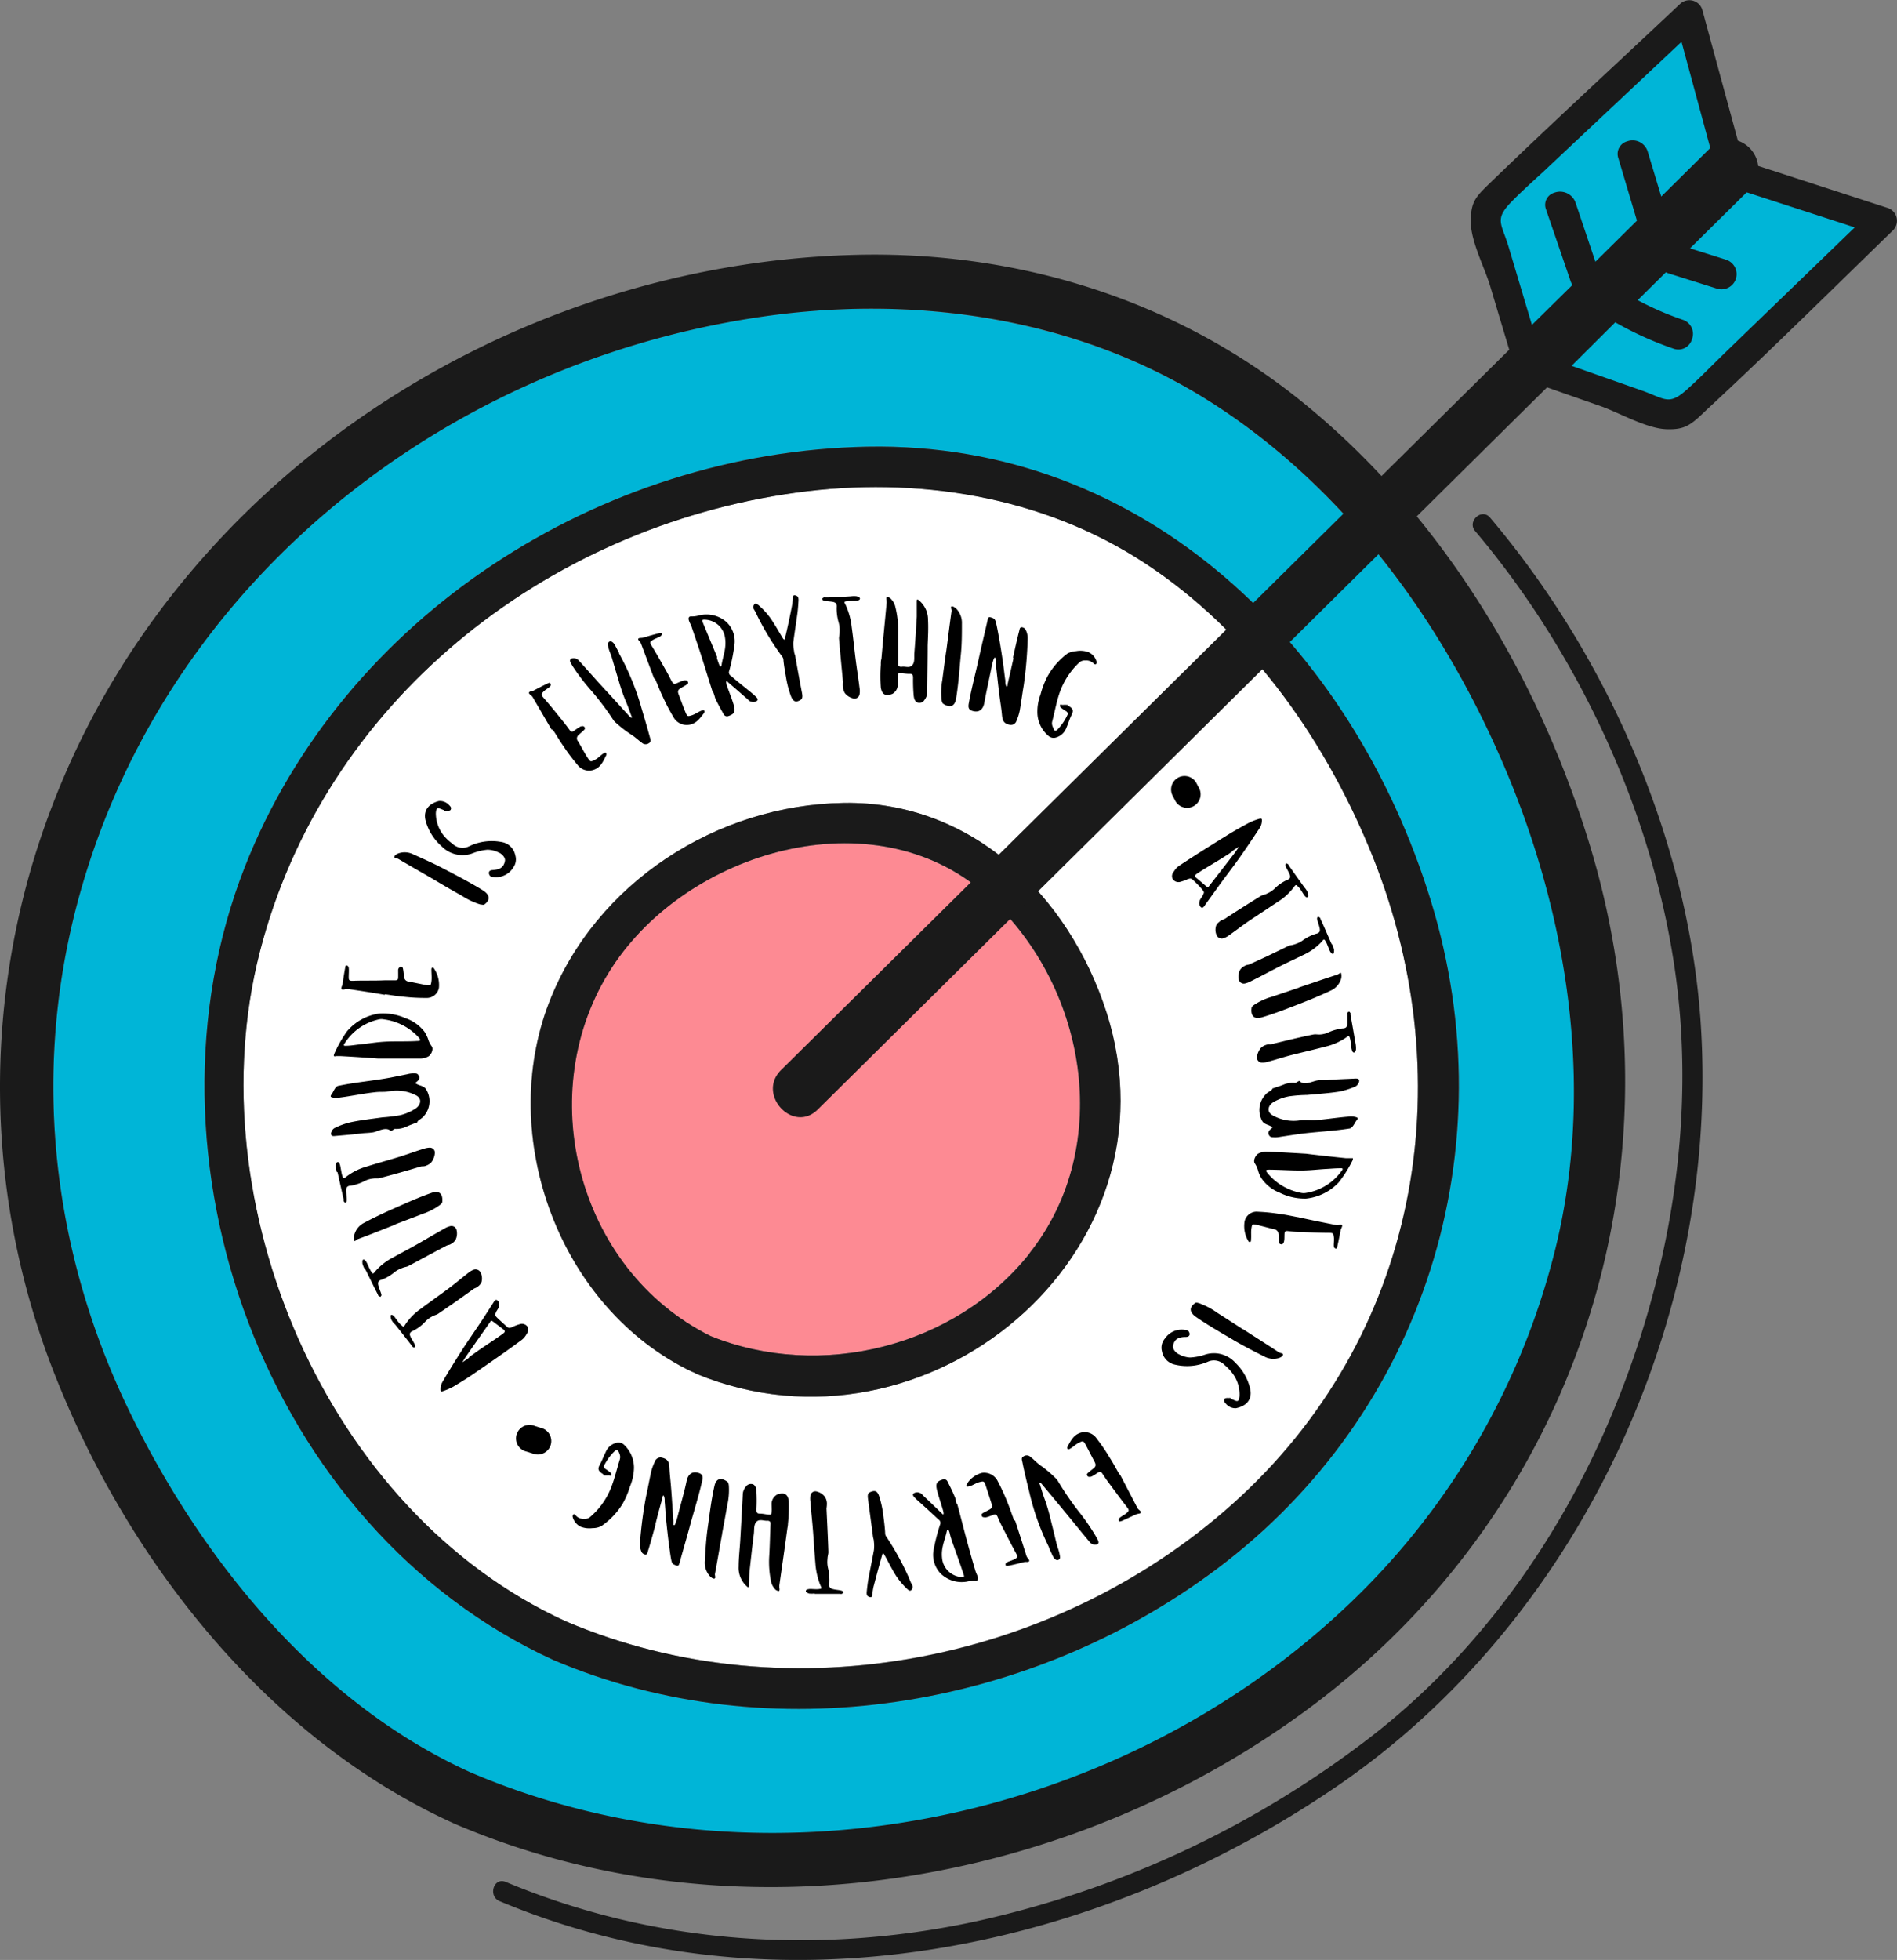 <?xml version="1.0" encoding="UTF-8"?> <svg xmlns="http://www.w3.org/2000/svg" viewBox="0 0 280.91 290.12"><rect x="0" y="0" width="280.91" height="290.12" fill="#808080" stroke="none"/> <defs> <style>.cls-1{fill:#1a1a1a;}.cls-2{fill:#00b5d7;}.cls-3{fill:#fd8a93;}.cls-4{fill:#fff;}</style> </defs> <title>Asset 2</title> <g id="Layer_2" data-name="Layer 2"> <g id="object"> <path class="cls-1" d="M74,281.42c41,17.18,88,7.53,123.87-16.94s56.72-69.17,54-112.6c-1.69-27.11-13.76-54.65-31.22-75.26-1.25-1.47-3.45.57-2.2,2C234,97,245.13,121.14,248.23,145.09c2.72,20.95-.88,42.65-8.68,62.17-7.94,19.88-20.71,38-37.92,50.87a147.65,147.65,0,0,1-57.19,26.29c-23.3,5-47.5,3.38-69.55-5.86-1.78-.75-2.67,2.11-.9,2.86Z"></path> <path class="cls-2" d="M112,47C64.22,54.25,22.82,87.86,11,135.44,4.92,160,7.93,185.21,18.73,208c10.63,22.36,28,44,51,54.41,42.82,18.31,94.93,7.63,128.85-23.78a108.4,108.4,0,0,0,32-54.67c5.5-23.41,1.58-48.43-7.75-70.35-9.11-21.39-23.65-41.37-43.43-54S135.09,43.45,112,47Zm99.89,86.39c11.29,36.7-.88,75.78-31.73,98.9C152.5,253,114.15,259.4,82,245.74c-42.75-19.53-62.58-74.56-45.74-117.43C50.85,91.2,88.88,66.87,128.41,66.12,169.53,65.34,200.29,95.63,211.89,133.36Z"></path> <path class="cls-3" d="M90.58,143.21c-11.94,18.33-5.19,44.72,14.6,54.55,16.31,6.58,36.23,1.65,47.27-12.25,12.72-16,8.38-40.13-6.63-53.24C129.26,117.81,101.81,126,90.58,143.21Z"></path> <path class="cls-4" d="M117.86,72.91C80.58,78.07,47.93,104,38.45,141S48.21,223.77,83.8,240c33.25,14.14,73.58,5.93,99.91-18.5,26.89-25,32.94-62.68,19-96.06-6.91-16.58-18-32.13-33.17-42.1S135.7,70.44,117.86,72.91Zm45.94,76.88c11.54,35.94-26.78,67.52-60.66,53.59-.15-.07-.27-.15-.41-.22s-.19-.06-.28-.11c-19.61-9.38-28.9-34.68-21.16-54.67,6.86-17.72,24.82-29.26,43.67-29.53S158.24,132.48,163.8,149.79Z"></path> <path class="cls-1" d="M126.17,37.74c-51.28,1.48-100.1,33.33-118.5,81.7a115.83,115.83,0,0,0,.68,84.63c11,27.53,31.55,53.5,59,65.9,41.36,17.69,90.77,9.38,126.48-17.1,40-29.63,55.95-80,41.69-127.45C228,100.56,214,77.07,193.89,60.36,174.87,44.52,150.82,37,126.17,37.74Zm96.63,75.82c9.33,21.92,13.25,46.94,7.75,70.35a108.4,108.4,0,0,1-32,54.67c-33.92,31.41-86,42.09-128.85,23.78-23-10.4-40.36-32.05-51-54.41C7.93,185.21,4.92,160,11,135.44,22.82,87.86,64.22,54.25,112,47c23.09-3.52,47.47-.14,67.37,12.57S213.69,92.17,222.8,113.56Z"></path> <path class="cls-1" d="M128.41,66.12c-39.53.75-77.56,25.08-92.15,62.19-16.84,42.87,3,97.9,45.74,117.43,32.15,13.66,70.5,7.26,98.16-13.48,30.85-23.12,43-62.2,31.73-98.9C200.29,95.63,169.53,65.34,128.41,66.12Zm74.33,59.35c13.91,33.38,7.86,71.1-19,96.06C157.38,246,117.05,254.17,83.8,240,48.21,223.77,29,178,38.45,141s42.13-62.91,79.41-68.07c17.84-2.47,36.5.47,51.71,10.46S195.83,108.89,202.74,125.47Z"></path> <path class="cls-1" d="M125,118.85c-18.85.27-36.81,11.81-43.67,29.53-7.74,20,1.55,45.29,21.16,54.67.09,0,.19.07.28.11s.26.15.41.22c33.88,13.93,72.2-17.65,60.66-53.59C158.24,132.48,143.89,118.57,125,118.85Zm27.49,66.66c-11,13.9-31,18.83-47.27,12.25-19.79-9.83-26.54-36.22-14.6-54.55,11.23-17.26,38.68-25.4,55.24-10.94C160.83,145.38,165.17,169.46,152.45,185.51Z"></path> <path class="cls-2" d="M249.83,36.88l5.73,1.8c2.45.77,1.25,4.58-1.2,3.8l-7.17-2.26a2.3,2.3,0,0,1-.5-.23l-4.56,4.5a45.58,45.58,0,0,0,7,3.08c2.43.82,1.24,4.62-1.2,3.8a49.56,49.56,0,0,1-8.75-4l-6.93,6.86L243,58c3.37,1.18,4.09,2.36,7-.19,1.9-1.69,3.68-3.56,5.5-5.32l19.65-19-16.53-5.37Z"></path> <path class="cls-1" d="M248.52,59.23c-1.4.73-2.37.33-3.91-.31-.48-.2-1-.42-1.66-.65L231.8,54.36l7.35-7.27.17.1a49.35,49.35,0,0,0,8.7,3.94,1.59,1.59,0,0,0,2.1-1.08,1.69,1.69,0,0,0-1.06-2.25A45.17,45.17,0,0,1,242,44.71l-.29-.16,4.93-4.88.17.1a2.25,2.25,0,0,0,.44.22l7.17,2.26a1.6,1.6,0,0,0,1.36-.14,1.82,1.82,0,0,0,.77-1,1.65,1.65,0,0,0-1.08-2.17L249.36,37l9.19-9.09,17.07,5.54L255.68,52.71c-.61.58-1.21,1.18-1.82,1.78-1.19,1.19-2.43,2.42-3.69,3.54A8.18,8.18,0,0,1,248.52,59.23Zm-15.8-5.08,10.39,3.65c.65.23,1.2.46,1.69.66,2.06.85,2.82,1.16,5-.8,1.26-1.12,2.49-2.34,3.68-3.52l1.82-1.79,19.35-18.69-16-5.19-8.39,8.29,5.33,1.68a2.24,2.24,0,0,1-1.35,4.28l-7.17-2.26a2.05,2.05,0,0,1-.38-.16l-4.18,4.13a44.43,44.43,0,0,0,6.67,2.9,2.19,2.19,0,0,1,1.37,2.88,2.09,2.09,0,0,1-2.73,1.4,50,50,0,0,1-8.63-3.9Z"></path> <path class="cls-2" d="M232.75,41.54q-1.78-5.31-3.58-10.63c-.81-2.43,3.1-3.24,3.91-.83l3.06,9.12,6.54-6.47-2.79-9.37c-.73-2.46,3.17-3.28,3.9-.83l2.1,7L253.55,22,249.11,5.72,229.22,24.44c-1.84,1.74-3.8,3.43-5.57,5.25-2.69,2.75-1.54,3.53-.52,7l3.56,11.91,6.42-6.35A2.2,2.2,0,0,1,232.75,41.54Z"></path> <path class="cls-1" d="M226.57,49l-3.68-12.31c-.19-.65-.39-1.2-.57-1.69-.75-2.11-1.13-3.17,1.15-5.51,1.18-1.21,2.47-2.38,3.71-3.52l1.87-1.73,20.2-19,4.58,16.81-.1.1-8,7.87-2.22-7.43a1.84,1.84,0,0,0-2.37-1.21,1.45,1.45,0,0,0-1.05,1.9L243,32.8l-.11.11L236,39.66l-3.19-9.5a1.93,1.93,0,0,0-2.5-1.17,1.35,1.35,0,0,0-.93,1.84L233,41.46a1.75,1.75,0,0,0,.32.58l.14.18ZM249,6.19,229.39,24.62c-.61.59-1.24,1.16-1.88,1.74-1.23,1.13-2.51,2.3-3.68,3.5-2.07,2.12-1.79,2.9-1,5,.18.5.38,1.06.58,1.72l3.44,11.51,6-5.91a2.56,2.56,0,0,1-.27-.55L228.94,31a1.87,1.87,0,0,1,1.24-2.48A2.43,2.43,0,0,1,233.31,30l2.94,8.74,6.15-6.08-2.75-9.23A1.93,1.93,0,0,1,241,20.91a2.33,2.33,0,0,1,3,1.55l2,6.63,7.26-7.18Z"></path> <path class="cls-1" d="M279.43,30.75l-19.08-6.19a4.46,4.46,0,0,0-3-3.73L252.11,1.57a2,2,0,0,0-3.31-1c-9.28,8.74-18.69,17.38-27.87,26.24-2.36,2.28-3.11,2.93-3.14,5.9s2.05,6.87,2.87,9.61q1.41,4.72,2.83,9.44l-7.22,7.14L115.66,158.39c-3.64,3.6,1.77,9.47,5.43,5.85l99-98,9-8.9,8.16,2.86c2.7,1,6.62,3.22,9.46,3.33s3.66-.61,6-2.86C262.07,52,271.14,43,280.31,34.1A2,2,0,0,0,279.43,30.75Zm-56.3,5.89c-1-3.42-2.17-4.2.52-6.95,1.77-1.82,3.73-3.51,5.57-5.25L249.11,5.72,253.55,22l-7.66,7.58-2.1-7c-.73-2.45-4.63-1.63-3.9.83l2.79,9.37-6.54,6.47-3.06-9.12c-.81-2.41-4.72-1.6-3.91.83q1.8,5.32,3.58,10.63a2.2,2.2,0,0,0,.36.66l-6.42,6.35ZM255.5,52.53c-1.82,1.76-3.6,3.63-5.5,5.32-2.88,2.55-3.6,1.37-7,.19l-10.77-3.78,6.93-6.86a49.56,49.56,0,0,0,8.75,4c2.44.82,3.63-3,1.2-3.8a45.58,45.58,0,0,1-7-3.08l4.56-4.5a2.3,2.3,0,0,0,.5.23l7.17,2.26c2.45.78,3.65-3,1.2-3.8l-5.73-1.8,8.79-8.7,16.53,5.37Z"></path> <path d="M77.14,198.42c-2.17,1.61-4.51,3.22-6.78,4.78-1,.71-2.15,1.41-3.22,2.05a9.47,9.47,0,0,1-1.45.64c-.4.15-.46.07-.45-.27a2.09,2.09,0,0,1,.25-1c.9-1.56,1.72-2.88,2.73-4.47s2.29-3.4,3.34-5l1.52-2.36c.13-.21.31-.51.57-.31a.77.77,0,0,1,.26.79c0,.33-.36.69-.47,1s-.23.35.09.69S74.65,196,75,196.33s.51.24.87.1A6.32,6.32,0,0,1,77,196a1,1,0,0,1,1.15.44,1,1,0,0,1-.16,1A2.62,2.62,0,0,1,77.14,198.42ZM69.42,201c.15-.11,0-.06,0-.08l1.21-.87c1.26-.89,2.57-1.7,3.81-2.61.33-.25.45-.4.06-.69s-1.15-.88-1.48-1.12-.33-.09-.48.12c-1.14,1.62-2.31,3.27-3.45,4.92-.22.32-.43.67-.63,1Z"></path> <path d="M58.36,195.94a4,4,0,0,1-.46-.69c0-.18-.13-.51,0-.59s.29,0,.5.24.63.93,1,1.23.34.39.62-.08a8.59,8.59,0,0,1,2.25-2.29c1.24-.93,2.68-1.95,3.89-2.84s2.08-1.65,3.23-2.54a2.76,2.76,0,0,1,.71-.42.84.84,0,0,1,1.09.45,2,2,0,0,1,.12,1.34,1.58,1.58,0,0,1-.55.69c-.22.21-.46.22-.66.37-1.73,1.25-3.42,2.44-5.21,3.65-.26.18-.57.21-.91.41a3.88,3.88,0,0,0-1,.76A6.25,6.25,0,0,1,61.15,197c-.59.23-.52.55-.32.95s.47.79.59,1.06.07.23,0,.38-.28,0-.36-.06-.07-.12-.12-.19c-.83-1.06-1.66-2.13-2.51-3.19C58.42,195.94,58.46,196.08,58.36,195.94Z"></path> <path d="M54,187.85a4.25,4.25,0,0,1-.33-.79c0-.19-.07-.55.11-.6s.28.06.46.33.47,1.05.71,1.41.27.45.61,0a8.64,8.64,0,0,1,2.52-2c1.36-.75,2.9-1.56,4.2-2.31s2.31-1.35,3.58-2.06a2.62,2.62,0,0,1,.76-.32.77.77,0,0,1,1,.62,2.14,2.14,0,0,1-.15,1.37,1.68,1.68,0,0,1-.66.62c-.24.18-.47.15-.7.27-1.91,1-3.73,2-5.62,3-.27.15-.56.14-.92.3a4.18,4.18,0,0,0-1.13.6,6.41,6.41,0,0,1-1.92,1.13c-.61.16-.59.51-.47.94s.32.87.4,1.16,0,.24-.06.38-.27-.07-.34-.1-.06-.13-.1-.2c-.64-1.21-1.21-2.46-1.84-3.69C54.05,187.86,54.07,188,54,187.85Z"></path> <path d="M58.57,181.25c-1.83.72-3.71,1.48-5.53,2.15-.19.07-.49.38-.57.28a1.62,1.62,0,0,1,0-.9,2.78,2.78,0,0,1,1.4-1.75c1.42-.76,2.9-1.46,4.35-2.1,1.91-.84,3.81-1.71,5.75-2.38,1.14-.39,1.64.26,1.52,1.37,0,.15-.22.34-.38.47a9.44,9.44,0,0,1-2.55,1.3c-1.32.52-2.63,1-4,1.53C58.55,181.23,58.59,181.25,58.57,181.25Z"></path> <path d="M49.86,173.45a4.25,4.25,0,0,1-.13-.87c0-.19.07-.56.26-.57s.26.12.36.43.19,1.16.33,1.58.17.52.6.16a8.85,8.85,0,0,1,2.94-1.48c1.5-.47,3.14-.93,4.58-1.36s2.57-.88,4-1.31a2.8,2.8,0,0,1,.82-.15.74.74,0,0,1,.77.84,2.53,2.53,0,0,1-.54,1.35,1.93,1.93,0,0,1-.8.49c-.29.13-.51.05-.76.12-2,.6-4,1.17-6.07,1.71-.31.08-.56,0-.95.06a3.57,3.57,0,0,0-1.2.33,7.18,7.18,0,0,1-2.12.73c-.63,0-.71.39-.69.84s.1,1,.09,1.26,0,.26-.15.38-.24-.12-.3-.18,0-.14,0-.22c-.31-1.36-.62-2.73-.92-4.1C49.9,173.47,49.89,173.62,49.86,173.45Z"></path> <path d="M61.62,166.19c-.54.23-.85.32-1.38.56a3.55,3.55,0,0,1-1.75.35c-.17,0-.53.39-.65.3s0,0,0,0c-.7-.69-1.94.12-2.63.22s-1.07.08-1.69.15c-1.3.17-2.65.27-4,.39-.63.06-.56-.41-.39-.73a1,1,0,0,1,.56-.52,10.63,10.63,0,0,1,2.24-.79c1.44-.31,3.27-.52,4.69-.72a24.91,24.91,0,0,0,2.63-.32,7.21,7.21,0,0,0,2.3-1c.74-.49,1-1.43.09-1.93a6.26,6.26,0,0,0-4.23-.57c-.62.08-1.21,0-2,.11-1.56.17-3.48.57-5.06.77a2.83,2.83,0,0,1-1.09,0c-.35-.08-.37-.19-.14-.5s.51-1.13.95-1.22c2.58-.55,5.28-.76,7.8-1.24l2.44-.49a3.53,3.53,0,0,1,1-.12c.35,0,.52,0,.71.35s0,.65-.3.88-.24.23.12.41.94.24,1.22.66a3.33,3.33,0,0,1-.33,4.06c-.23.31-.77.52-.9.78S61.7,166.15,61.62,166.19Z"></path> <path d="M56,156.69c-1.84-.14-3.7-.26-5.54-.36-.2,0-.46,0-.62,0s-.28.07-.37,0,0-.19,0-.28a18.67,18.67,0,0,1,1.92-3.4,7.66,7.66,0,0,1,4.73-2.62,8.28,8.28,0,0,1,3.92.68,6,6,0,0,1,2.81,2,5.45,5.45,0,0,1,.54,1.08,3.35,3.35,0,0,0,.52,1.06c.35.42-.07,1.33-.5,1.54a2.49,2.49,0,0,1-1.14.3c-1.94,0-3.8,0-5.71,0Zm.84-5.8a1.69,1.69,0,0,0-.71,0A8,8,0,0,0,51,154.5c-.2.29,0,.32.21.3.7,0,1.35-.13,2.06-.2,1.31-.13,2.37-.33,3.77-.41s3.28,0,4.7-.1c.51,0,.62-.09.29-.49A8.39,8.39,0,0,0,56.82,150.89Z"></path> <path d="M56.94,147.25c-1.79-.32-3.57-.58-5.37-.85l-.29,0c-.12,0-.61.19-.71,0s.12-.48.16-.73c.11-.78.24-1.67.39-2.44,0-.13.06-.36.19-.33s.28.07.33.37,0,.93,0,1.38.08.56.71.53c1.41-.06,3.1,0,4.57-.07.5,0,1.09,0,1.52,0s.51-.09.52-.42,0-.79,0-1,0-.29.13-.42a.27.27,0,0,1,.34-.14c.14,0,.18,0,.25.29s.11.9.17,1.27a.72.72,0,0,0,.66.6c.79.15,1.89.39,2.6.52s.69,0,.77-.52,0-1.18,0-1.75c0-.11,0-.27.13-.31s.25.1.29.18A4.4,4.4,0,0,1,65,146.2a1.83,1.83,0,0,1-1.91,1.52,28.06,28.06,0,0,1-3.32-.18c-1-.07-1.81-.25-2.77-.36C57,147.18,57,147.25,56.94,147.25Z"></path> <path d="M64.48,130.33c-1.81-1.06-3.69-2.12-5.48-3.18-.19-.11-.61-.08-.6-.3s.3-.42.57-.52a2.79,2.79,0,0,1,2.22.13c1.5.67,3.09,1.38,4.55,2.15,1.92,1,4,2.08,5.78,3.19,1,.65,1.15,1.38.21,2.08-.13.1-.4,0-.6,0a10.87,10.87,0,0,1-2.74-1.29q-2-1.11-3.89-2.25S64.5,130.34,64.48,130.33Z"></path> <path d="M76,128.42a3,3,0,0,1-3,1.39.51.51,0,0,1-.52-.3c-.17-.31-.1-.69.44-.72,1-.07,1.68-.31,1.86-1.39.07-.46-.46-1.05-1-1.24a3.71,3.71,0,0,0-1.61-.38,7.77,7.77,0,0,0-2.09.49,4.31,4.31,0,0,1-4.68-1A7.73,7.73,0,0,1,63,121.38c-.34-1.54.61-2.46,2-2.81a1.82,1.82,0,0,1,1.51.61c.3.28.33.44.23.67s-.59.16-.76.2-.22-.13-.3-.15c-.7-.25-1.09-.59-1.14.49a5.32,5.32,0,0,0,1.15,3.27A7.11,7.11,0,0,0,67,124.89a2.15,2.15,0,0,0,2.5.36,7.7,7.7,0,0,1,4.8-.61,2.47,2.47,0,0,1,2,1.94A2.06,2.06,0,0,1,76,128.42Z"></path> <path d="M81.68,108c-.92-1.56-1.81-3.11-2.73-4.68,0-.06-.09-.13-.15-.24s-.55-.37-.46-.57.45-.17.66-.28c.67-.35,1.42-.75,2.11-1.07.11-.06.32-.16.38,0a.36.36,0,0,1-.06.48c-.2.21-.73.48-1,.79s-.35.39.06.86c.93,1.06,2,2.39,2.91,3.52.31.38.67.86.92,1.21s.39.35.66.17.62-.46.84-.57a.75.75,0,0,1,.43-.13.33.33,0,0,1,.34.19c0,.14.1.15-.08.35s-.65.58-.91.84a.64.64,0,0,0,0,.87c.43.71,1,1.79,1.42,2.43s.44.6,1,.34.89-.71,1.37-1c.1-.06.24-.13.33-.08a.34.34,0,0,1,.06.35c-.44.87-.78,1.74-1.75,2.13a2.14,2.14,0,0,1-2.53-.71,29.2,29.2,0,0,1-2.07-2.76c-.61-.85-1-1.59-1.57-2.42C81.74,108,81.7,108,81.68,108Z"></path> <path d="M91.65,96.68c.09.18.18.33.27.51A37.79,37.79,0,0,1,95,104.84c.43,1.44.84,2.84,1.23,4.27.09.32.25.69-.13.89a.82.82,0,0,1-1.06-.06c-.46-.32-.83-.7-1.45-1.13a15.93,15.93,0,0,1-2.29-1.74,2.71,2.71,0,0,1-.42-.41,41,41,0,0,0-3.3-4.4,31.14,31.14,0,0,1-2.77-3.63c0-.06,0,0-.12-.2s-.49-.69-.12-.92a1,1,0,0,1,1.17.3c1.28,1.39,2.67,3,3.92,4.34s2.37,2.61,3.6,3.93c.08.09.22.21.29.15s0-.18-.07-.3c-.3-.83-.54-1.52-.93-2.41a28.68,28.68,0,0,1-1-3c-.31-1-.63-2.1-.92-3.09-.14-.51-.43-1.11-.52-1.52s-.24-.66.08-.9.7.17.86.46l.62,1.16C91.77,96.79,91.57,96.5,91.65,96.68Z"></path> <path d="M96.87,100.45c-.64-1.68-1.25-3.34-1.88-5a2.07,2.07,0,0,1-.11-.27c0-.12-.48-.46-.36-.63s.49-.09.72-.16c.74-.22,1.57-.46,2.32-.65.12,0,.34-.09.39,0a.34.34,0,0,1-.15.44c-.24.18-.82.35-1.19.59s-.43.31-.1.84c.74,1.19,1.55,2.67,2.28,3.94.24.42.51,1,.7,1.33s.33.41.64.29.7-.33,1-.4a.81.81,0,0,1,.44-.05c.17,0,.28.1.31.25s.07.17-.14.33-.76.44-1.07.65-.32.47-.18.83c.3.78.71,1.92,1,2.61s.33.67.89.51,1-.54,1.56-.73c.1,0,.26-.08.34,0s.06.27,0,.34c-.6.78-1.11,1.55-2.15,1.76a2.24,2.24,0,0,1-2.42-1.15,29.32,29.32,0,0,1-1.57-3c-.46-.94-.73-1.73-1.14-2.64C96.93,100.43,96.88,100.48,96.87,100.45Z"></path> <path d="M105.55,102.49c-.54-1.68-1.09-3.48-1.6-5.1s-1-3-1.53-4.59c-.11-.32-.29-.6-.4-.93s-.08-.65.35-.62a4.16,4.16,0,0,0,1.21-.17,4.49,4.49,0,0,1,4,1,3.93,3.93,0,0,1,1.15,3.58,26.2,26.2,0,0,1-.75,3.65.58.58,0,0,0,.26.73c1,.89,2.13,1.75,3.2,2.64a4.37,4.37,0,0,1,.34.31c.14.14.59.46.35.72a.91.91,0,0,1-.9.15c-.3-.06-.45-.31-.66-.48-.9-.77-1.8-1.58-2.69-2.33-.1-.09-.22-.26-.31-.2s0,.28,0,.42c.32,1,.8,2.11,1.08,3.08s.13,1.33-.78,1.64a.56.56,0,0,1-.72-.29c-.41-.73-.9-1.59-1.25-2.36a8,8,0,0,0-.27-.85C105.49,102.4,105.55,102.51,105.55,102.49Zm.67-5.16s-.09-.09-.06.06.27.85.34,1,.07.24.17.28.15-.08.17-.18c.22-1.41.76-2.52.53-4.05a3.1,3.1,0,0,0-3.13-2.71c-.31,0-.28.14-.17.41C104.77,93.85,105.51,95.59,106.22,97.33Z"></path> <path d="M116.43,100.47c-.14-.86-.37-2-.43-2.92a1.07,1.07,0,0,0-.21-.41,39.51,39.51,0,0,1-3.48-5.65c-.2-.39-.4-.86-.6-1.19a.67.67,0,0,1,0-.85c.2-.22.42,0,.58.1A11.21,11.21,0,0,1,114,91.38c.61.83,1.33,2.14,1.92,3.09.05.08.13.2.22.2s.1-.16.11-.23c.37-1.53.7-3.1,1-4.63a10.71,10.71,0,0,0,.15-1.15c0-.32,0-.62.37-.53s.5.3.47.79-.07,1.21-.15,1.8c-.19,1.42-.43,2.94-.62,4.37a4.9,4.9,0,0,0,.11,1.24c0,.32.14.55.18.78.31,1.78.68,3.8,1,5.46.15.79,0,1-.58,1.21s-.88-.22-1.11-.88A15,15,0,0,1,116.43,100.47Z"></path> <path d="M126.07,88.26a3.5,3.5,0,0,1,.79,0c.18.06.5.17.48.35s-.13.24-.43.3-1,0-1.47.08-.47.07-.21.57a10.58,10.58,0,0,1,.89,3.24c.22,1.58.4,3.33.59,4.85s.4,2.74.58,4.23a2.62,2.62,0,0,1,0,.85.75.75,0,0,1-.94.65,2.25,2.25,0,0,1-1.21-.74,1.94,1.94,0,0,1-.31-.9,4.09,4.09,0,0,1,0-.79c-.2-2.16-.41-4.25-.59-6.43,0-.32.09-.57.09-1a4.51,4.51,0,0,0-.12-1.3,7.5,7.5,0,0,1-.32-2.29c.07-.63-.21-.78-.64-.85s-.88-.08-1.16-.15-.23-.09-.32-.22.15-.22.21-.27.13,0,.21,0c1.27,0,2.54-.1,3.81-.17C126.05,88.3,125.91,88.26,126.07,88.26Z"></path> <path d="M130.52,97.56c.24-2.81.52-5.58.78-8.39a.33.33,0,0,1,0-.18c0-.09-.15-.58.06-.6a.8.8,0,0,1,.64.34,2.36,2.36,0,0,1,.52.86A13.93,13.93,0,0,1,133,93.5c0,1.46,0,3.3,0,4.78a.37.37,0,0,0,.35.42.77.77,0,0,0,.2,0c.54-.08,1.15.24,1.55-.24s.25-1.17.3-1.79c.14-1.74.26-3.66.36-5.39,0-.69,0-1.67,0-2.17s.1-.42.33-.23a3.68,3.68,0,0,1,1.33,2.86c.07,1.22,0,2.52-.05,3.77,0,2.28-.05,4.61-.06,6.88a1.85,1.85,0,0,1-.38,1.17.89.89,0,0,1-1.11.41c-.41-.21-.47-.64-.52-1a25.88,25.88,0,0,1-.09-2.63c0-.41-.09-.62-.51-.6s-1-.09-1.36-.08-.35,0-.39.39,0,.79,0,1.26a1.6,1.6,0,0,1-.8,1.4c-1,.37-1.54.14-1.72-.94a23.52,23.52,0,0,1,0-3.36c0-.26,0-.58.06-.77S130.51,97.57,130.52,97.56Z"></path> <path d="M140.12,96.41c.27-2,.51-4,.79-6,0-.21-.18-.59,0-.65s.54.18.74.39a3,3,0,0,1,.79,2.11c0,1.61,0,3.25-.18,4.85-.19,2.1-.34,4.23-.68,6.29-.2,1.22-.94,1.41-1.92.76-.13-.09-.19-.36-.23-.57a10.24,10.24,0,0,1,.11-2.92c.18-1.42.37-2.84.57-4.25C140.15,96.41,140.12,96.43,140.12,96.41Z"></path> <path d="M150,97.38c.29-1.31.58-2.65.92-3.95.06-.22.07-.58.35-.58a.7.7,0,0,1,.65.46,2.71,2.71,0,0,1,.26,1.23,60.64,60.64,0,0,1-.58,6.86c-.21,1.25-.38,2.55-.6,3.81a7.63,7.63,0,0,1-.46,1.45.88.88,0,0,1-1,.63c-.89-.18-1.09-.58-1.17-1.48s-.24-1.84-.36-2.76c-.21-1.63-.38-3.33-.58-5,0-.17,0-.38,0-.48s0-.22-.1-.21-.1,0-.18.2-.24.78-.31,1.14c-.33,1.69-.78,3.66-1.08,5.31-.17,1-.74,1.43-1.53,1.28s-.89-.51-.77-1.18c.42-2.32,1.06-4.67,1.56-7,.38-1.73.83-3.55,1.2-5.21.11-.52.16-.63.6-.48s.54.23.69.85.31,1.51.47,2.39.39,2.36.53,3.33.23,1.87.37,2.82a1.06,1.06,0,0,0,0,.31c0,.09.1.56.22.51s.09-.32.14-.5c.29-1.23.58-2.54.86-3.79C150.11,97.39,150,97.41,150,97.38Z"></path> <path d="M158.11,104.44l.19.09c.69.44.66.72.34,1.38s-.41,1.09-.71,1.77a2.31,2.31,0,0,1-1.65,1.51,1.16,1.16,0,0,1-.94-.19,4.61,4.61,0,0,1-1.72-3.4,7.18,7.18,0,0,1,.46-2.79,12.57,12.57,0,0,1,1-2.63,10.77,10.77,0,0,1,2.93-3.4,2.78,2.78,0,0,1,1.34-.4,3.54,3.54,0,0,1,1.78.13A2.14,2.14,0,0,1,162.39,98a.43.43,0,0,1-.1.31c-.06.08-.23,0-.26,0a1.51,1.51,0,0,0-1.33-.54,1.14,1.14,0,0,0-.87.29,11.08,11.08,0,0,0-2.94,4.54c-.46,1.35-.71,2.79-1.07,4.16-.14.53.09.84.29,1.32,0,.09.31.12.4,0a7.88,7.88,0,0,0,1.64-2.44c0-.06-.14-.29-.29-.37a5.75,5.75,0,0,1-.74-.51.36.36,0,0,1-.13-.42c.07-.11.2,0,.34,0a5.83,5.83,0,0,1,.72,0C158.2,104.34,158,104.4,158.11,104.44Z"></path> <path d="M174.63,128.14c2.25-1.5,4.66-3,7-4.45,1.06-.66,2.22-1.31,3.32-1.9a9.41,9.41,0,0,1,1.47-.57c.41-.13.46,0,.44.29a2.07,2.07,0,0,1-.29,1c-1,1.51-1.86,2.8-2.94,4.34s-2.45,3.28-3.58,4.88c-.54.75-1.1,1.52-1.63,2.27-.14.21-.33.51-.59.29a.77.77,0,0,1-.21-.8c0-.33.38-.67.51-1s.25-.35,0-.7-1.07-1.16-1.43-1.5-.49-.26-.86-.14a6.4,6.4,0,0,1-1.09.39,1,1,0,0,1-1.13-.49,1,1,0,0,1,.21-1.05A2.67,2.67,0,0,1,174.63,128.14Zm7.83-2.16c-.15.1,0,.07,0,.08-.43.29-.84.55-1.25.81-1.3.83-2.65,1.58-3.93,2.43-.34.23-.47.38-.09.68s1.11.94,1.42,1.2.33.1.49-.1c1.22-1.57,2.46-3.16,3.68-4.75.23-.31.47-.66.68-1Z"></path> <path d="M193.28,131.5a3.23,3.23,0,0,1,.42.72c0,.18.11.51-.06.58s-.29,0-.49-.26-.59-1-.89-1.27-.33-.41-.63,0a8.62,8.62,0,0,1-2.35,2.18l-4,2.65c-1.24.83-2.15,1.55-3.34,2.39a2.87,2.87,0,0,1-.73.38.83.83,0,0,1-1.08-.5,2,2,0,0,1-.05-1.34c.16-.38.36-.46.58-.67s.47-.19.68-.33c1.79-1.18,3.53-2.28,5.37-3.41.27-.16.58-.17.93-.36a3.87,3.87,0,0,0,1.09-.71,6.07,6.07,0,0,1,1.83-1.28c.6-.21.55-.53.37-.94s-.44-.81-.54-1.09-.06-.23,0-.37.28,0,.36.07.07.12.11.19c.78,1.1,1.56,2.21,2.36,3.31C193.22,131.5,193.18,131.36,193.28,131.5Z"></path> <path d="M197.26,139.79a4.49,4.49,0,0,1,.29.8c0,.19,0,.55-.13.6s-.28-.07-.45-.35-.41-1.07-.64-1.45-.25-.46-.61,0a8.59,8.59,0,0,1-2.61,1.91c-1.4.68-3,1.42-4.3,2.1s-2.38,1.25-3.68,1.9a3.33,3.33,0,0,1-.77.28.77.77,0,0,1-.94-.66,2.19,2.19,0,0,1,.22-1.37,1.68,1.68,0,0,1,.69-.58c.25-.17.48-.13.71-.24,2-.88,3.82-1.77,5.75-2.71.29-.13.57-.11.94-.25a4,4,0,0,0,1.15-.55,6.71,6.71,0,0,1,2-1c.62-.13.62-.48.52-.92s-.28-.88-.34-1.17,0-.25.07-.38.27.07.34.11.05.13.09.21c.58,1.23,1.1,2.51,1.67,3.76C197.21,139.78,197.19,139.63,197.26,139.79Z"></path> <path d="M192.38,146.16c1.86-.62,3.77-1.29,5.62-1.88.2-.06.51-.35.58-.26a1.6,1.6,0,0,1,0,.9,2.78,2.78,0,0,1-1.48,1.69c-1.45.69-3,1.33-4.45,1.9-1.94.75-3.88,1.53-5.85,2.1-1.16.33-1.63-.34-1.46-1.44,0-.15.24-.33.41-.45a9.21,9.21,0,0,1,2.61-1.18l4-1.35S192.36,146.17,192.38,146.16Z"></path> <path d="M200.71,154.37a4.21,4.21,0,0,1,.09.87c0,.19-.1.56-.29.56s-.25-.14-.34-.45-.13-1.16-.25-1.59-.14-.52-.59-.18a9.08,9.08,0,0,1-3,1.33c-1.52.4-3.18.79-4.64,1.15s-2.61.75-4,1.12a2.62,2.62,0,0,1-.82.11.74.74,0,0,1-.73-.87,2.52,2.52,0,0,1,.6-1.33,2,2,0,0,1,.83-.45c.28-.11.51,0,.75-.09,2.07-.5,4.07-1,6.16-1.42.3-.06.55,0,.94,0a3.51,3.51,0,0,0,1.22-.28,7.06,7.06,0,0,1,2.15-.62c.64,0,.73-.36.73-.82s0-1,0-1.26,0-.26.17-.37.23.14.29.19,0,.14,0,.23q.38,2.06.72,4.14S200.69,154.19,200.71,154.37Z"></path> <path d="M188.62,161.07c.55-.21.87-.28,1.41-.5a3.57,3.57,0,0,1,1.76-.27c.17,0,.55-.36.66-.27s0,0,0,0c.67.72,1.94,0,2.64-.1s1.07,0,1.69-.07c1.32-.11,2.67-.14,4-.21.64,0,.54.44.35.75a1,1,0,0,1-.58.5,11.69,11.69,0,0,1-2.27.69c-1.46.23-3.29.36-4.73.49a21.46,21.46,0,0,0-2.63.2,7.14,7.14,0,0,0-2.35.86c-.76.45-1.06,1.38-.18,1.92a6.27,6.27,0,0,0,4.2.77c.63-.06,1.21,0,2,0,1.56-.11,3.5-.42,5.09-.54a2.9,2.9,0,0,1,1.08.06c.35.1.36.21.12.5s-.56,1.11-1,1.19c-2.6.42-5.31.5-7.85.87l-2.46.37a3.46,3.46,0,0,1-1,.07c-.35,0-.52-.06-.69-.39s.06-.64.33-.86.26-.22-.09-.42-.93-.28-1.19-.71a3.34,3.34,0,0,1,.52-4c.24-.3.79-.49.93-.73S188.54,161.1,188.62,161.07Z"></path> <path d="M193.81,170.83c1.83.22,3.68.42,5.52.61.2,0,.46,0,.62,0s.28,0,.36,0,0,.19,0,.28a18.48,18.48,0,0,1-2.07,3.3,7.72,7.72,0,0,1-4.85,2.4,8.34,8.34,0,0,1-3.89-.87,5.87,5.87,0,0,1-2.7-2.13,4.39,4.39,0,0,1-.49-1.1,3.64,3.64,0,0,0-.48-1.09c-.33-.43.13-1.32.58-1.51a2.56,2.56,0,0,1,1.15-.24c1.94.06,3.79.18,5.7.29A5.67,5.67,0,0,1,193.81,170.83Zm-1.11,5.75a1.84,1.84,0,0,0,.7,0,8,8,0,0,0,5.33-3.35c.22-.27,0-.31-.19-.3-.71,0-1.36.06-2.07.1-1.31.07-2.38.22-3.78.23s-3.28-.11-4.71-.12c-.51,0-.63.06-.31.47A8.39,8.39,0,0,0,192.7,176.58Z"></path> <path d="M192.41,180.21c1.77.4,3.53.74,5.32,1.1l.28.05c.13,0,.63-.16.72,0s-.15.47-.2.72c-.15.77-.32,1.65-.5,2.42,0,.12-.07.35-.21.32s-.28-.09-.31-.39.08-.93,0-1.37-.05-.57-.68-.57c-1.41,0-3.1-.09-4.57-.14-.49,0-1.08-.07-1.51-.12s-.52.07-.54.4,0,.79-.05,1a.75.75,0,0,1-.15.41.28.28,0,0,1-.35.13c-.14-.05-.18,0-.23-.31s-.07-.9-.12-1.27a.71.71,0,0,0-.63-.63c-.77-.19-1.87-.49-2.57-.65s-.69-.08-.79.48,0,1.19-.07,1.75c0,.11,0,.27-.14.31s-.25-.11-.29-.2a4.33,4.33,0,0,1-.52-2.85,1.82,1.82,0,0,1,2-1.43,27.73,27.73,0,0,1,3.3.34c1,.12,1.8.33,2.76.49C192.4,180.28,192.38,180.2,192.41,180.21Z"></path> <path d="M184.08,196.75c1.76,1.15,3.59,2.29,5.32,3.44.19.12.6.1.59.32s-.32.41-.59.5a2.83,2.83,0,0,1-2.21-.23c-1.47-.74-3-1.53-4.45-2.37-1.87-1.11-3.89-2.26-5.62-3.46-1-.7-1.08-1.43-.11-2.09.13-.09.39,0,.6.06a11.26,11.26,0,0,1,2.67,1.42c1.26.8,2.53,1.62,3.78,2.43C184.07,196.78,184.06,196.74,184.08,196.75Z"></path> <path d="M172.51,198.12a3,3,0,0,1,3.07-1.25.52.52,0,0,1,.51.33c.15.31.07.69-.47.7-1,0-1.69.23-1.92,1.29-.1.47.41,1.08.92,1.29a3.75,3.75,0,0,0,1.59.46,8.09,8.09,0,0,0,2.12-.39,4.28,4.28,0,0,1,4.62,1.19,7.67,7.67,0,0,1,2.21,4c.26,1.56-.73,2.43-2.15,2.71a1.82,1.82,0,0,1-1.48-.67c-.29-.3-.31-.46-.2-.69s.6-.13.76-.16.22.14.3.17c.69.27,1.06.64,1.16-.44a5.17,5.17,0,0,0-1-3.32,7.38,7.38,0,0,0-1.21-1.29,2.19,2.19,0,0,0-2.49-.48A7.7,7.7,0,0,1,174,202a2.47,2.47,0,0,1-1.94-2A2.07,2.07,0,0,1,172.51,198.12Z"></path> <path d="M165.85,218.26c.84,1.6,1.66,3.19,2.5,4.8a1.72,1.72,0,0,1,.14.25c.06.12.53.4.44.59s-.46.15-.67.25c-.69.32-1.46.68-2.17,1-.11,0-.32.14-.38,0a.35.35,0,0,1,.09-.47c.21-.21.75-.45,1.07-.75s.37-.37,0-.86c-.87-1.1-1.86-2.48-2.74-3.65-.29-.39-.63-.89-.86-1.25s-.37-.37-.66-.2-.63.43-.86.53a.72.72,0,0,1-.43.11.32.32,0,0,1-.33-.21c-.05-.14-.09-.16.09-.35s.68-.54.95-.79.24-.53.06-.87c-.39-.73-.95-1.84-1.3-2.49s-.41-.63-.94-.39-.91.67-1.41.94c-.1.05-.24.12-.33.06s-.09-.27-.05-.35c.48-.85.86-1.7,1.85-2.05a2.14,2.14,0,0,1,2.49.83,28.08,28.08,0,0,1,1.94,2.85c.57.88.94,1.64,1.46,2.5C165.79,218.3,165.83,218.23,165.85,218.26Z"></path> <path d="M155.35,229.09c-.07-.18-.15-.34-.24-.53a37,37,0,0,1-2.71-7.78c-.36-1.46-.71-2.87-1-4.33-.07-.32-.22-.69.17-.87a.81.81,0,0,1,1.05.1c.45.34.8.74,1.4,1.2a16.57,16.57,0,0,1,2.21,1.84,2.73,2.73,0,0,1,.39.44,43.79,43.79,0,0,0,3.1,4.55,31.87,31.87,0,0,1,2.59,3.76.83.83,0,0,1,.11.2c.08.16.46.71.08.92a1,1,0,0,1-1.15-.35c-1.22-1.45-2.53-3.08-3.72-4.52s-2.25-2.72-3.41-4.1c-.07-.09-.21-.21-.29-.16s0,.18.07.3c.26.85.46,1.55.81,2.46a30,30,0,0,1,.86,3.08c.26,1,.53,2.14.77,3.14.12.51.38,1.12.45,1.54s.21.67-.12.89-.7-.2-.85-.5-.46-1-.55-1.18S155.43,229.28,155.35,229.09Z"></path> <path d="M150.32,225.08c.56,1.7,1.09,3.39,1.64,5.1,0,.08.06.15.1.27s.46.48.33.65-.49.07-.72.12c-.75.19-1.6.4-2.36.55-.12,0-.34.07-.38-.06a.33.33,0,0,1,.17-.44c.25-.16.84-.3,1.21-.52s.44-.29.14-.84c-.68-1.23-1.42-2.74-2.09-4-.22-.44-.47-1-.63-1.37s-.32-.42-.63-.31-.72.29-1,.35a.9.9,0,0,1-.45,0c-.16,0-.27-.12-.29-.26s-.06-.18.16-.33.78-.4,1.09-.59.35-.46.22-.83c-.26-.79-.62-1.95-.86-2.65s-.3-.68-.87-.55-1,.49-1.59.65c-.1,0-.26.08-.34,0a.3.3,0,0,1,0-.34,3.72,3.72,0,0,1,2.23-1.66,2.24,2.24,0,0,1,2.36,1.26,30.07,30.07,0,0,1,1.43,3.12c.41,1,.64,1.76,1,2.69C150.25,225.1,150.31,225.05,150.32,225.08Z"></path> <path d="M141.75,222.63c.46,1.7.92,3.53,1.36,5.17s.84,3.07,1.31,4.66c.09.32.26.61.36.95s0,.65-.39.59a4.48,4.48,0,0,0-1.21.12,4.47,4.47,0,0,1-3.9-1.21,4,4,0,0,1-1-3.64,28.29,28.29,0,0,1,.93-3.6.58.58,0,0,0-.23-.74c-1-.94-2-1.85-3.06-2.8a4.55,4.55,0,0,1-.34-.32c-.13-.15-.56-.49-.31-.73a.9.9,0,0,1,.91-.11c.29.08.43.33.63.51.87.81,1.73,1.66,2.58,2.46.1.08.21.27.3.21s0-.29,0-.42c-.27-1-.69-2.15-.93-3.13s-.07-1.34.86-1.6a.55.55,0,0,1,.7.32c.38.75.83,1.64,1.13,2.42.11.27.13.74.24.86S141.74,222.62,141.75,222.63Zm-.91,5.13s.08.08,0-.06-.22-.87-.28-1-.07-.24-.17-.28-.15.07-.17.17c-.29,1.39-.88,2.48-.72,4a3.1,3.1,0,0,0,3,2.86c.31,0,.29-.12.19-.4C142.12,231.3,141.46,229.52,140.84,227.76Z"></path> <path d="M130.78,224.14c.11.86.27,2,.3,2.94a1,1,0,0,0,.19.42,40,40,0,0,1,3.21,5.8c.18.4.35.88.54,1.22a.68.68,0,0,1-.07.85c-.21.21-.43,0-.58-.13a11.5,11.5,0,0,1-1.63-1.91c-.56-.85-1.23-2.2-1.77-3.17-.05-.09-.12-.22-.21-.21s-.1.15-.13.22c-.43,1.51-.84,3.06-1.24,4.57-.1.37-.16.84-.21,1.15s0,.61-.39.51-.49-.32-.44-.81.13-1.21.23-1.8c.26-1.41.57-2.91.83-4.33a5.09,5.09,0,0,0,0-1.25c0-.32-.12-.55-.14-.78-.23-1.79-.51-3.83-.73-5.5-.11-.8,0-1,.64-1.18s.87.26,1.07.93A14.86,14.86,0,0,1,130.78,224.14Z"></path> <path d="M120.58,235.88a3,3,0,0,1-.79,0c-.17-.07-.49-.2-.46-.38s.14-.23.45-.28,1,.06,1.46,0,.48-.06.24-.57a10.75,10.75,0,0,1-.74-3.27c-.14-1.59-.24-3.35-.36-4.88s-.27-2.76-.38-4.25a3.16,3.16,0,0,1,0-.85.75.75,0,0,1,1-.61,2.11,2.11,0,0,1,1.17.8,1.94,1.94,0,0,1,.28.91,4.7,4.7,0,0,1-.06.79c.1,2.17.21,4.27.28,6.45,0,.32-.12.57-.13,1a4,4,0,0,0,.06,1.31,8,8,0,0,1,.21,2.31c-.11.62.17.78.6.88s.87.12,1.15.2.23.1.31.24-.16.2-.23.25-.13,0-.21,0c-1.26,0-2.53,0-3.81,0C120.6,235.84,120.74,235.89,120.58,235.88Z"></path> <path d="M116.57,226.39c-.37,2.78-.78,5.55-1.17,8.33a.45.45,0,0,1,0,.18c0,.09.12.59-.08.6a.79.79,0,0,1-.63-.37,2.26,2.26,0,0,1-.48-.88,14.16,14.16,0,0,1-.3-3.93c.09-1.45.12-3.29.19-4.78a.37.37,0,0,0-.34-.43.52.52,0,0,0-.19,0c-.55,0-1.14-.29-1.56.16s-.3,1.16-.38,1.78c-.22,1.73-.43,3.65-.62,5.37-.07.69-.08,1.67-.1,2.16s-.12.42-.34.22a3.65,3.65,0,0,1-1.19-2.92c0-1.22.15-2.52.23-3.77.13-2.27.26-4.6.38-6.86a1.79,1.79,0,0,1,.43-1.15.91.91,0,0,1,1.13-.37c.4.24.43.67.47,1.07a25.56,25.56,0,0,1,0,2.63c0,.41.06.63.49.62s1,.14,1.35.15.35,0,.4-.37,0-.79,0-1.27a1.59,1.59,0,0,1,.87-1.36c1-.32,1.54-.06,1.67,1a25.16,25.16,0,0,1-.12,3.36c0,.26-.08.58-.1.77S116.58,226.37,116.57,226.39Z"></path> <path d="M106.93,227.08c-.37,2-.7,4-1.07,5.95,0,.21.15.59-.07.64s-.53-.2-.72-.42a3,3,0,0,1-.7-2.15c.1-1.61.19-3.25.41-4.84.3-2.08.54-4.2,1-6.24.25-1.21,1-1.37,1.95-.67.13.09.18.37.2.58a10.24,10.24,0,0,1-.24,2.91c-.25,1.41-.5,2.82-.77,4.22C106.9,227.08,106.93,227.06,106.93,227.08Z"></path> <path d="M97.08,225.64c-.36,1.3-.71,2.63-1.11,3.9-.07.22-.1.58-.38.57a.73.73,0,0,1-.63-.49,2.64,2.64,0,0,1-.19-1.24,60.78,60.78,0,0,1,.89-6.83c.28-1.24.5-2.52.78-3.77a8.19,8.19,0,0,1,.53-1.43.88.88,0,0,1,1.06-.58c.88.22,1.06.63,1.1,1.53s.16,1.85.23,2.77c.14,1.64.23,3.35.35,5,0,.17,0,.37,0,.48s0,.21.09.21.11,0,.19-.19a10.7,10.7,0,0,0,.36-1.12c.41-1.67,1-3.62,1.33-5.25.22-1,.81-1.39,1.59-1.22s.86.56.71,1.22c-.52,2.3-1.27,4.62-1.88,6.9-.46,1.71-1,3.5-1.44,5.14-.14.51-.2.62-.63.45s-.53-.25-.65-.88-.23-1.53-.35-2.41-.28-2.38-.38-3.35-.14-1.88-.23-2.84a1.55,1.55,0,0,0,0-.31c0-.09-.08-.56-.2-.52s-.11.32-.16.5c-.35,1.21-.7,2.51-1,3.74C97,225.63,97.09,225.61,97.08,225.64Z"></path> <path d="M89.34,218.22l-.19-.11c-.66-.47-.63-.75-.28-1.4s.46-1.06.8-1.72a2.3,2.3,0,0,1,1.71-1.44,1.24,1.24,0,0,1,.94.23,4.66,4.66,0,0,1,1.56,3.49,7.51,7.51,0,0,1-.59,2.76,12.84,12.84,0,0,1-1.1,2.58,11,11,0,0,1-3.1,3.26,2.7,2.7,0,0,1-1.35.33A3.59,3.59,0,0,1,86,226a2.23,2.23,0,0,1-1.21-1.52.43.43,0,0,1,.12-.31c.06-.08.23,0,.26.05a1.51,1.51,0,0,0,1.3.61,1.22,1.22,0,0,0,.88-.25,11,11,0,0,0,3.15-4.4c.52-1.33.85-2.76,1.27-4.11.16-.52,0-.84-.23-1.33,0-.09-.31-.13-.4-.05a7.7,7.7,0,0,0-1.74,2.36c0,.06.12.3.26.39a6.05,6.05,0,0,1,.72.53.37.37,0,0,1,.11.43c-.07.12-.2,0-.34,0a4.35,4.35,0,0,1-.72,0C89.24,218.31,89.4,218.25,89.34,218.22Z"></path> <path d="M80.07,211.35l-.89-.28a2,2,0,1,0-1.2,3.8l.89.28a2,2,0,1,0,1.2-3.8Z"></path> <path d="M174.49,115.09a2,2,0,0,0-.85,2.69l.31.59a2,2,0,1,0,3.54-1.84l-.31-.59A2,2,0,0,0,174.49,115.09Z"></path> </g> </g> </svg> 